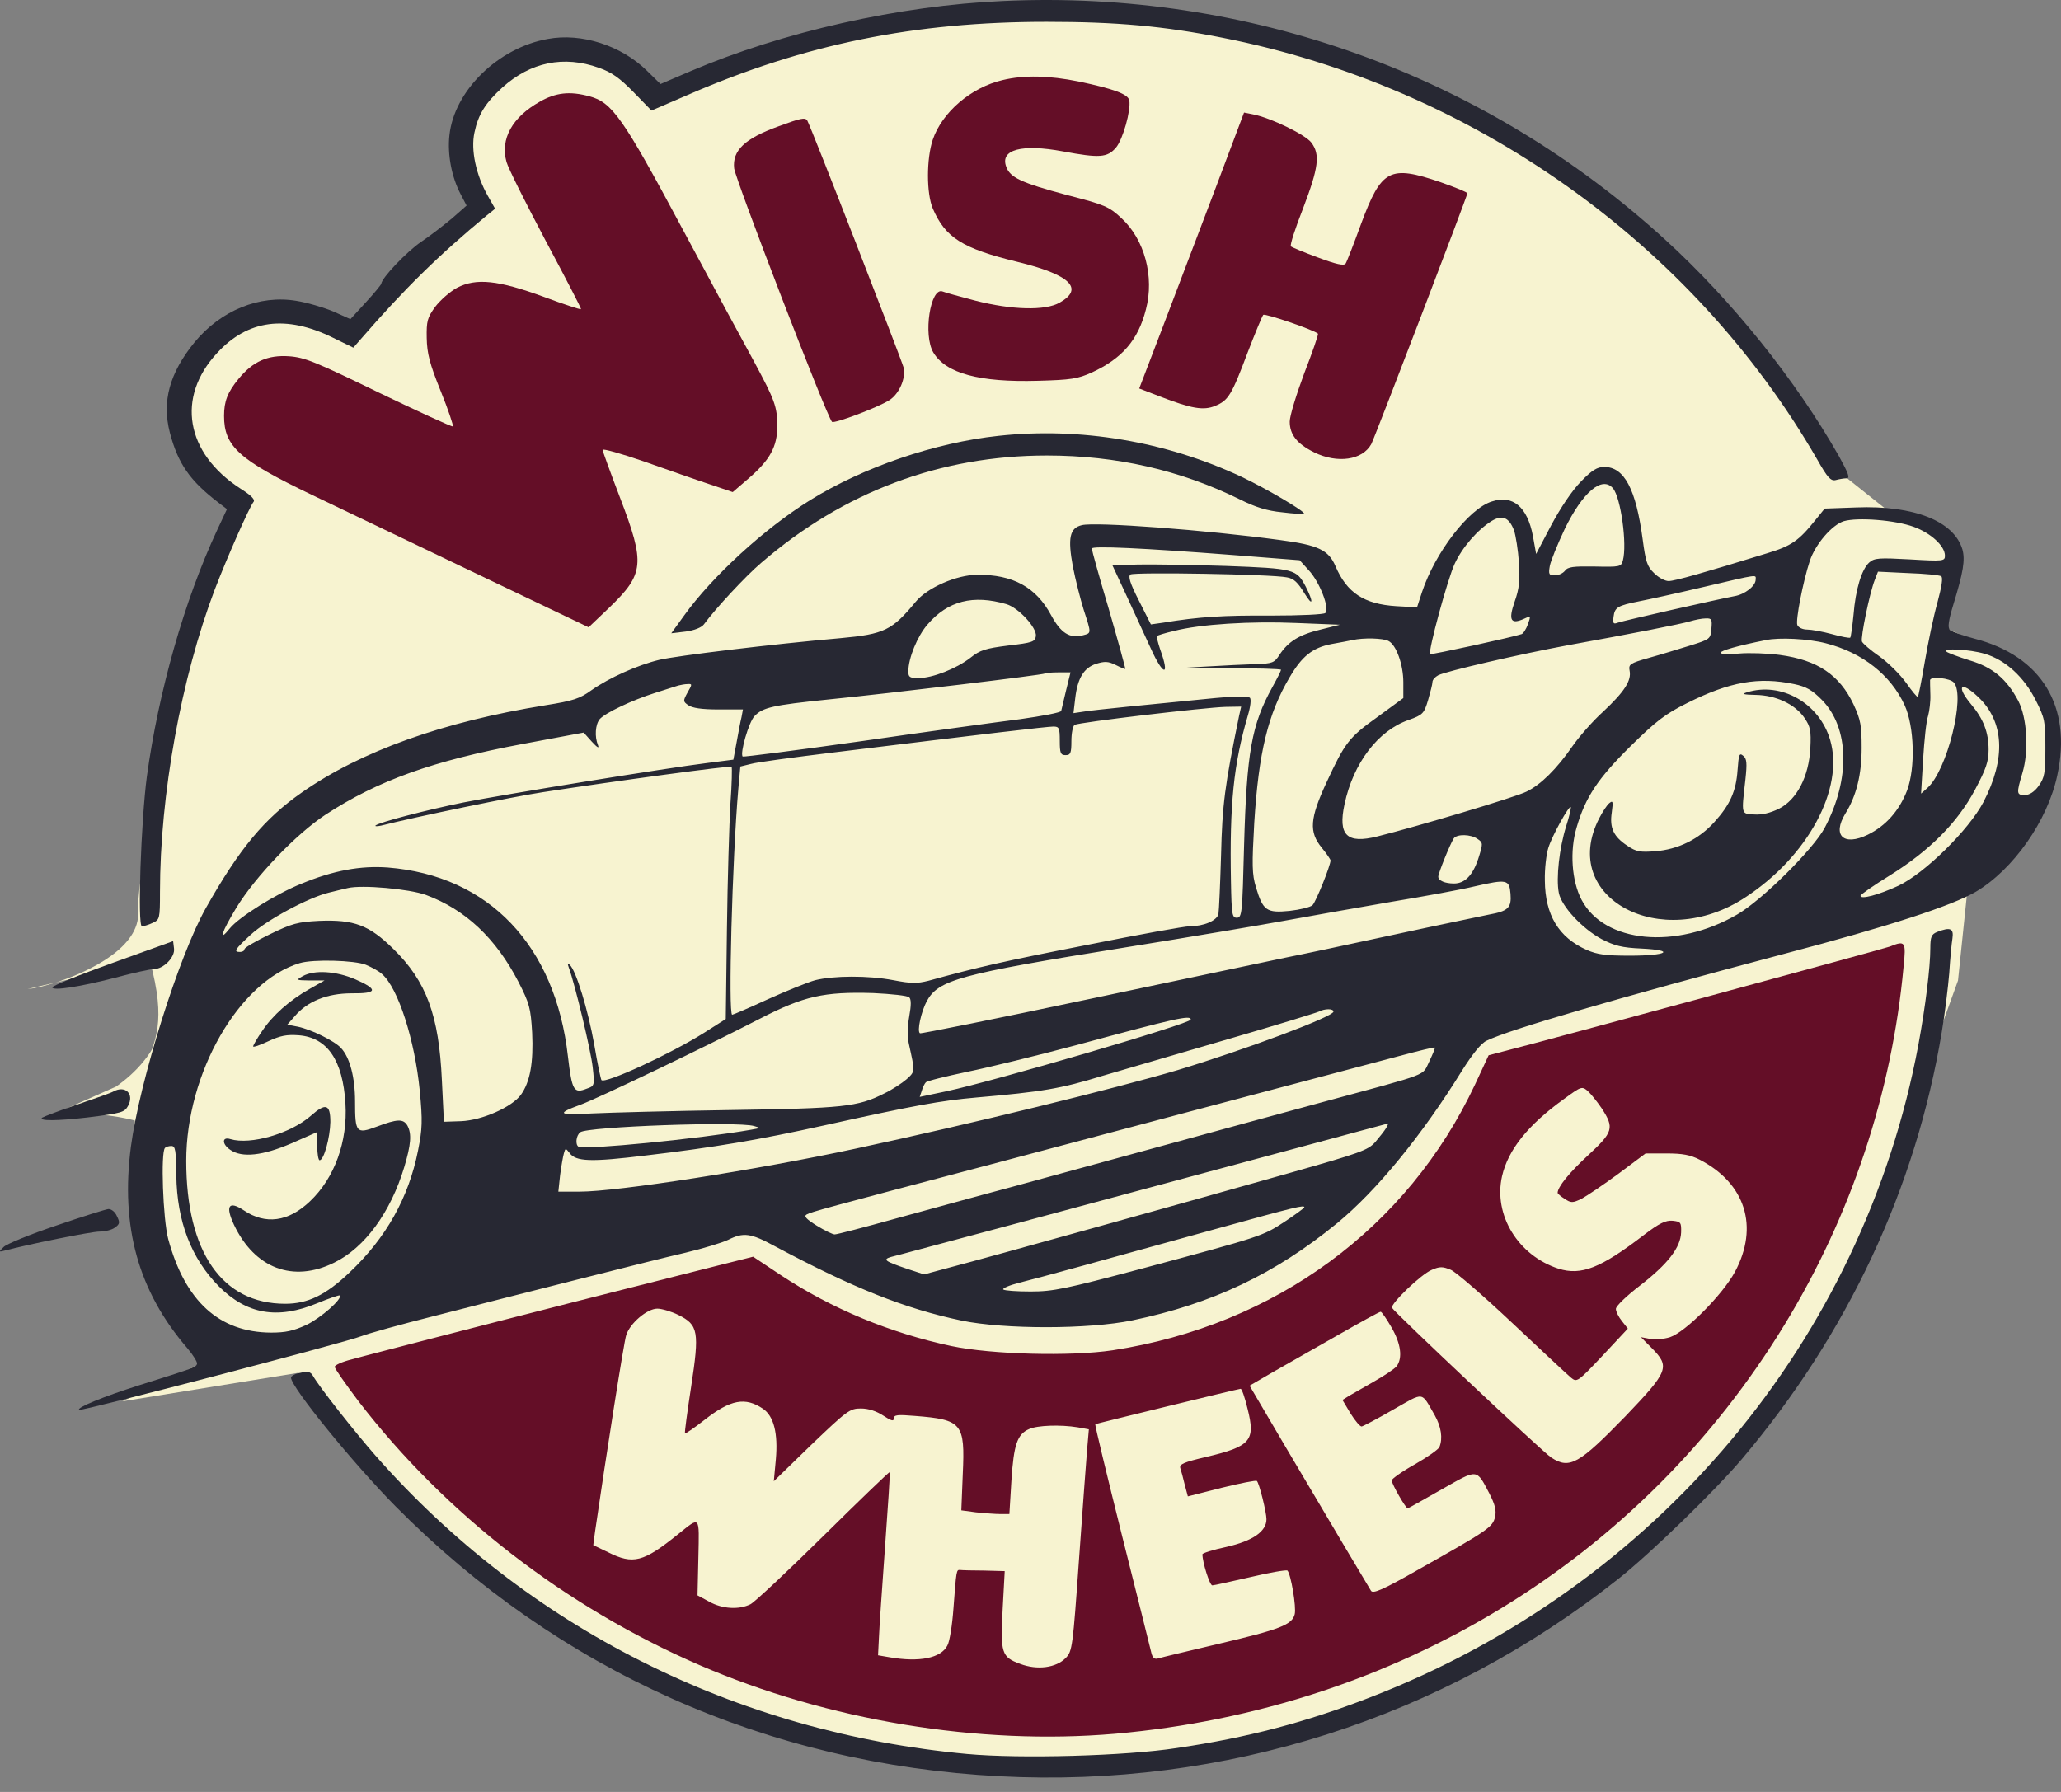 <svg width="69" height="60" viewBox="0 0 69 60" fill="none" xmlns="http://www.w3.org/2000/svg">
<rect x="0" y="0" width="69" height="60" fill="#808080" stroke="none"/>
<path d="M1.872 32.896C1.466 33.026 1.119 33.101 0.922 33.117L1.872 32.896C3.038 32.523 4.684 31.7 4.626 30.538C4.529 28.579 7.161 17.784 8.038 17.259C8.74 16.838 7.096 15.714 6.186 15.205L5.991 12.626L7.307 11.24L9.305 10.667L10.573 10.428L11.255 11.049H11.694L16.08 6.941L15.349 4.075L16.958 2.212L18.615 1.735L20.418 1.926L21.588 2.833L21.978 3.12L26.95 1.448L34.358 0.254L42.839 1.448L47.226 2.833L52.002 5.46L57.315 10.094L61.604 15.826L63.164 17.068L64.626 17.784L65.552 18.883L65.162 21.032L66.283 21.558L67.892 22.657L68.769 24.185V26.143L65.894 29.535L65.552 32.831L61.409 44.295L56.438 50.409L51.222 54.66L45.861 57.24L37.185 59.102L28.119 58.434L22.222 56.284L15.983 52.367L11.255 47.686L9.988 45.967L4.09 46.922L6.966 45.537L4.626 39.614C4.357 37.522 4.588 36.541 4.851 35.792C5.191 34.824 5.583 34.246 5.016 32.162L1.872 32.896Z" fill="#F7F3D0"/>
<path d="M3.885 36.383C4.566 35.906 5.167 35.246 5.453 34.359C6.115 32.295 5.729 35.824 5.453 37.846C4.868 37.559 3.269 37.072 1.553 37.416L1.743 37.332L3.885 36.383Z" fill="#F7F3D0"/>
<path d="M33.577 0.034C30.107 0.187 26.207 1.065 23.117 2.384L22.113 2.814L21.655 2.365C20.797 1.524 19.471 1.094 18.341 1.304C16.674 1.6 15.202 3.043 15.046 4.533C14.977 5.164 15.114 5.919 15.426 6.511L15.621 6.883L15.143 7.304C14.88 7.523 14.412 7.887 14.1 8.097C13.622 8.421 12.774 9.31 12.765 9.501C12.755 9.539 12.531 9.816 12.248 10.122L11.731 10.686L11.156 10.428C10.835 10.294 10.289 10.132 9.928 10.074C8.69 9.864 7.393 10.389 6.506 11.469C5.678 12.491 5.414 13.437 5.687 14.488C5.96 15.529 6.36 16.102 7.325 16.838L7.598 17.048L7.267 17.755C6.175 20.096 5.307 23.153 4.917 26C4.722 27.471 4.596 31.015 4.752 31.015C4.81 31.015 4.976 30.967 5.112 30.901C5.346 30.795 5.356 30.767 5.356 29.869C5.356 26.611 6.068 22.694 7.189 19.742C7.618 18.625 8.349 16.981 8.485 16.809C8.553 16.733 8.427 16.599 8.037 16.351C6.214 15.166 5.892 13.303 7.267 11.822C8.29 10.705 9.577 10.533 11.146 11.307L11.829 11.641L12.063 11.373C13.535 9.673 14.695 8.536 16.303 7.208L16.576 6.989L16.332 6.559C15.933 5.852 15.757 5.021 15.884 4.438C16.011 3.826 16.254 3.444 16.82 2.928C17.765 2.078 18.877 1.849 20.047 2.269C20.485 2.422 20.748 2.613 21.216 3.091L21.811 3.702L23.029 3.177C26.948 1.476 30.613 0.731 35.039 0.731C37.379 0.731 38.968 0.874 40.937 1.266C49.281 2.909 56.661 8.144 60.833 15.376C61.184 15.997 61.291 16.112 61.457 16.074C61.564 16.045 61.73 16.016 61.817 16.016C61.944 16.016 61.895 15.873 61.564 15.271C60.121 12.73 57.996 10.074 55.754 8.03C49.71 2.508 41.785 -0.348 33.577 0.034Z" fill="#272833"/>
<path d="M33.568 2.681C32.505 2.929 31.54 3.76 31.228 4.677C31.014 5.318 31.014 6.474 31.228 6.98C31.647 7.954 32.213 8.317 34.055 8.766C35.829 9.196 36.307 9.664 35.478 10.132C35.001 10.409 33.88 10.381 32.651 10.066C32.145 9.932 31.647 9.798 31.56 9.76C31.15 9.597 30.897 11.222 31.248 11.804C31.667 12.502 32.788 12.807 34.747 12.75C35.859 12.721 36.083 12.683 36.551 12.473C37.565 12.005 38.101 11.393 38.364 10.362C38.656 9.263 38.315 8.012 37.545 7.305C37.126 6.913 36.98 6.856 35.722 6.531C34.192 6.12 33.812 5.948 33.685 5.576C33.48 5.012 34.201 4.811 35.586 5.069C36.814 5.298 37.067 5.279 37.36 4.945C37.594 4.668 37.867 3.693 37.808 3.359C37.76 3.149 37.292 2.977 36.112 2.729C35.118 2.528 34.289 2.509 33.568 2.681Z" fill="#640E27"/>
<path d="M18.068 3.407C17.152 3.923 16.742 4.649 16.957 5.423C17.015 5.633 17.61 6.818 18.273 8.069C18.936 9.311 19.472 10.343 19.452 10.352C19.433 10.371 18.877 10.19 18.214 9.942C16.674 9.378 15.943 9.302 15.3 9.636C15.056 9.77 14.734 10.056 14.568 10.276C14.305 10.639 14.276 10.754 14.286 11.317C14.296 11.833 14.383 12.177 14.754 13.094C15.007 13.715 15.182 14.25 15.163 14.279C15.134 14.298 14.023 13.792 12.697 13.152C10.572 12.12 10.211 11.967 9.675 11.929C8.963 11.881 8.466 12.101 7.988 12.683C7.618 13.132 7.501 13.438 7.501 13.925C7.501 14.948 7.998 15.397 10.425 16.562C11.469 17.059 13.983 18.263 16.011 19.237L19.706 21.004L20.388 20.355C21.568 19.218 21.607 18.884 20.759 16.667C20.437 15.826 20.174 15.1 20.174 15.062C20.174 15.014 20.797 15.186 21.568 15.454C22.328 15.721 23.303 16.065 23.741 16.209L24.531 16.476L25.087 15.998C25.779 15.397 26.023 14.948 26.023 14.269C26.023 13.62 25.935 13.39 25.252 12.12C24.941 11.556 23.858 9.55 22.845 7.658C20.856 3.942 20.495 3.426 19.735 3.226C19.072 3.044 18.604 3.101 18.068 3.407Z" fill="#640E27"/>
<path d="M40.645 6.435C40.089 7.896 39.3 9.97 38.89 11.049L38.14 13.008L38.832 13.275C39.894 13.686 40.294 13.753 40.684 13.59C41.123 13.409 41.23 13.237 41.766 11.813C42.019 11.154 42.253 10.591 42.292 10.543C42.351 10.485 43.998 11.049 44.125 11.173C44.145 11.192 43.94 11.794 43.667 12.492C43.404 13.198 43.179 13.925 43.179 14.116C43.179 14.555 43.423 14.861 43.998 15.147C44.778 15.53 45.617 15.405 45.909 14.87C46.026 14.651 49.126 6.559 49.126 6.473C49.126 6.435 48.716 6.272 48.229 6.1C46.523 5.518 46.25 5.661 45.568 7.495C45.324 8.164 45.09 8.766 45.051 8.823C45.002 8.909 44.739 8.852 44.125 8.622C43.657 8.451 43.248 8.279 43.218 8.25C43.179 8.212 43.365 7.638 43.628 6.97C44.145 5.613 44.203 5.174 43.901 4.772C43.696 4.505 42.536 3.941 41.941 3.827L41.649 3.769L40.645 6.435Z" fill="#640E27"/>
<path d="M26.071 4.227C24.93 4.638 24.511 5.04 24.579 5.641C24.638 6.052 27.679 13.953 27.855 14.125C27.933 14.192 29.385 13.647 29.775 13.399C30.107 13.188 30.331 12.663 30.253 12.31C30.175 12.023 27.153 4.247 27.026 4.036C26.958 3.922 26.792 3.96 26.071 4.227Z" fill="#640E27"/>
<path d="M33.431 14.593C31.296 14.822 28.898 15.644 27.114 16.752C25.593 17.698 23.848 19.293 22.903 20.611L22.474 21.204L22.961 21.146C23.244 21.108 23.487 21.012 23.565 20.907C23.965 20.363 24.979 19.274 25.486 18.844C28.245 16.465 31.481 15.252 35.049 15.252C37.369 15.252 39.514 15.739 41.512 16.723C42.029 16.981 42.418 17.105 42.925 17.153C43.306 17.201 43.637 17.22 43.656 17.201C43.725 17.143 42.418 16.37 41.57 15.968C39.026 14.774 36.16 14.297 33.431 14.593Z" fill="#272833"/>
<path d="M52.929 16.122C52.636 16.418 52.246 17.001 51.934 17.584L51.428 18.548L51.32 17.947C51.135 16.972 50.648 16.561 49.946 16.791C49.176 17.029 48.045 18.501 47.606 19.829L47.441 20.335L46.748 20.297C45.666 20.23 45.091 19.848 44.711 18.959C44.477 18.415 44.146 18.252 42.839 18.08C40.373 17.746 36.678 17.469 36.22 17.584C35.811 17.679 35.743 18.013 35.918 18.969C36.006 19.418 36.172 20.067 36.279 20.411C36.542 21.223 36.542 21.195 36.259 21.271C35.811 21.386 35.518 21.204 35.187 20.593C34.68 19.657 33.91 19.236 32.721 19.246C32.029 19.246 31.044 19.676 30.654 20.153C29.864 21.109 29.601 21.233 28.149 21.367C25.848 21.567 22.641 21.959 22.076 22.093C21.354 22.265 20.389 22.695 19.795 23.115C19.415 23.392 19.18 23.468 18.274 23.612C14.833 24.166 12.084 25.15 10.105 26.535C8.857 27.404 8.019 28.407 6.898 30.395C6.001 31.971 4.675 36.193 4.383 38.391C4.032 41.075 4.626 43.234 6.274 45.145C6.469 45.374 6.615 45.613 6.596 45.67C6.557 45.785 6.44 45.823 4.646 46.387C3.447 46.769 2.56 47.132 2.648 47.208C2.706 47.266 11.655 44.925 12.084 44.744C12.269 44.667 13.39 44.352 14.57 44.056C15.749 43.75 17.874 43.215 19.297 42.852C20.721 42.489 22.368 42.078 22.953 41.944C23.548 41.801 24.181 41.61 24.376 41.515C24.893 41.257 25.127 41.285 25.936 41.725C28.549 43.12 30.284 43.817 32.194 44.218C33.627 44.514 36.444 44.514 37.916 44.209C40.578 43.655 42.683 42.661 44.76 40.961C46.076 39.881 47.606 38.018 48.951 35.84C49.302 35.286 49.585 34.932 49.77 34.846C50.56 34.464 54.108 33.432 59.752 31.933C63.242 31.015 65.348 30.328 66.147 29.86C67.405 29.114 68.555 27.481 68.877 25.952C69.374 23.65 68.35 21.968 66.108 21.386C65.709 21.281 65.338 21.147 65.28 21.09C65.202 21.013 65.231 20.784 65.397 20.239C65.728 19.16 65.796 18.749 65.699 18.396C65.416 17.45 64.081 16.915 62.141 16.991L61.088 17.029L60.786 17.402C60.22 18.109 59.977 18.281 59.148 18.529C57.072 19.169 56.068 19.456 55.863 19.456C55.746 19.456 55.522 19.341 55.376 19.189C55.142 18.969 55.093 18.797 54.995 18.061C54.771 16.38 54.381 15.635 53.709 15.635C53.475 15.635 53.299 15.74 52.929 16.122ZM54.001 16.351C54.264 16.666 54.479 18.224 54.332 18.768C54.274 18.978 54.235 18.988 53.387 18.969C52.666 18.959 52.49 18.978 52.392 19.112C52.324 19.198 52.178 19.265 52.051 19.265C51.856 19.265 51.837 19.227 51.886 18.95C51.915 18.787 52.139 18.233 52.383 17.717C52.987 16.475 53.64 15.921 54.001 16.351ZM50.687 17.756C50.745 17.927 50.823 18.415 50.852 18.835C50.891 19.446 50.862 19.714 50.706 20.153C50.492 20.774 50.579 20.918 51.028 20.717C51.252 20.612 51.252 20.622 51.154 20.898C51.096 21.061 50.999 21.214 50.94 21.233C50.677 21.328 47.918 21.93 47.879 21.902C47.801 21.825 48.464 19.389 48.698 18.883C48.951 18.329 49.468 17.736 49.946 17.44C50.297 17.23 50.521 17.326 50.687 17.756ZM64.071 17.641C64.646 17.851 65.114 18.281 65.114 18.606C65.114 18.787 65.065 18.797 63.944 18.73C62.901 18.673 62.755 18.682 62.579 18.835C62.326 19.064 62.121 19.733 62.053 20.593C62.014 20.985 61.965 21.328 61.946 21.348C61.926 21.376 61.644 21.319 61.332 21.233C61.02 21.147 60.639 21.08 60.503 21.08C60.347 21.08 60.211 21.013 60.172 20.927C60.113 20.765 60.357 19.494 60.591 18.778C60.776 18.224 61.332 17.574 61.731 17.45C62.199 17.316 63.447 17.412 64.071 17.641ZM41.319 18.587L43.512 18.759L43.814 19.093C44.175 19.475 44.526 20.373 44.37 20.526C44.321 20.574 43.561 20.612 42.537 20.612C40.968 20.602 40.149 20.65 38.93 20.851L38.531 20.908L38.131 20.115C37.829 19.523 37.761 19.294 37.848 19.236C37.975 19.15 42.586 19.227 43.083 19.332C43.317 19.37 43.453 19.504 43.678 19.876C43.96 20.335 43.98 20.163 43.717 19.647C43.405 19.055 43.346 19.036 41.055 18.95C39.886 18.912 38.56 18.892 38.092 18.902L37.244 18.931L37.731 19.981C37.995 20.555 38.355 21.338 38.531 21.72C38.95 22.647 39.174 22.666 38.843 21.749C38.765 21.52 38.716 21.319 38.735 21.3C38.755 21.271 39.008 21.195 39.301 21.128C40.178 20.898 41.884 20.794 43.405 20.86L44.857 20.918L44.214 21.08C43.492 21.252 43.132 21.481 42.839 21.921C42.664 22.198 42.596 22.217 42.059 22.236C41.738 22.246 40.948 22.284 40.305 22.322C39.233 22.379 39.291 22.389 41.016 22.379C42.04 22.37 42.888 22.398 42.888 22.427C42.888 22.456 42.761 22.714 42.596 23.01C41.904 24.261 41.738 25.178 41.65 28.312C41.592 30.576 41.582 30.729 41.406 30.729C41.25 30.729 41.231 30.624 41.211 29.506C41.163 26.917 41.299 25.589 41.777 23.956C41.864 23.669 41.894 23.411 41.845 23.363C41.796 23.316 41.299 23.316 40.685 23.373C38.345 23.602 36.678 23.765 36.318 23.822L35.938 23.879L35.996 23.392C36.074 22.704 36.288 22.36 36.698 22.227C36.981 22.14 37.098 22.14 37.351 22.265C37.517 22.351 37.663 22.408 37.673 22.398C37.682 22.379 37.439 21.491 37.127 20.411C36.805 19.332 36.552 18.415 36.552 18.367C36.552 18.271 38.228 18.348 41.319 18.587ZM64.987 19.294C65.055 19.332 65.007 19.637 64.861 20.182C64.734 20.631 64.549 21.52 64.441 22.15C64.334 22.79 64.227 23.316 64.207 23.335C64.188 23.354 64.012 23.144 63.817 22.866C63.613 22.58 63.213 22.188 62.921 21.978C62.628 21.777 62.365 21.548 62.336 21.481C62.287 21.348 62.589 19.867 62.765 19.418L62.872 19.141L63.876 19.189C64.431 19.208 64.929 19.255 64.987 19.294ZM58.778 19.408C58.778 19.618 58.417 19.905 58.066 19.962C57.549 20.058 54.342 20.784 54.157 20.851C54.011 20.908 53.991 20.87 54.02 20.65C54.059 20.335 54.157 20.278 54.878 20.134C55.171 20.077 56.136 19.867 57.023 19.657C58.934 19.208 58.778 19.236 58.778 19.408ZM33.696 20.23C34.105 20.354 34.719 21.023 34.68 21.3C34.651 21.491 34.563 21.52 33.754 21.615C32.994 21.711 32.808 21.768 32.487 22.026C32.019 22.389 31.22 22.704 30.752 22.704C30.459 22.704 30.41 22.675 30.41 22.484C30.41 22.035 30.713 21.3 31.054 20.908C31.736 20.115 32.584 19.905 33.696 20.23ZM57.296 21.051C57.267 21.395 57.257 21.405 56.584 21.615C56.214 21.73 55.59 21.921 55.21 22.026C54.566 22.207 54.518 22.246 54.557 22.456C54.625 22.79 54.381 23.163 53.679 23.822C53.328 24.137 52.861 24.672 52.636 24.997C52.12 25.742 51.583 26.277 51.106 26.506C50.755 26.688 47.421 27.681 46.115 28.006C45.091 28.264 44.789 27.968 45.013 26.927C45.306 25.551 46.134 24.462 47.158 24.108C47.635 23.936 47.674 23.898 47.811 23.44C47.889 23.172 47.957 22.905 47.957 22.838C47.957 22.761 48.045 22.666 48.152 22.609C48.415 22.475 50.843 21.911 52.49 21.605C54.654 21.214 56.272 20.898 56.584 20.803C56.75 20.755 56.974 20.707 57.101 20.707C57.306 20.698 57.325 20.736 57.296 21.051ZM46.485 21.462C46.748 21.596 46.982 22.255 46.982 22.847V23.373L46.134 23.994C45.159 24.691 45.033 24.854 44.409 26.201C43.853 27.404 43.814 27.853 44.253 28.388C44.419 28.589 44.545 28.78 44.545 28.809C44.545 28.981 44.058 30.194 43.941 30.309C43.873 30.375 43.522 30.461 43.171 30.5C42.401 30.576 42.284 30.49 42.05 29.716C41.913 29.267 41.913 28.962 41.991 27.548C42.138 25.198 42.449 23.908 43.171 22.685C43.59 21.968 43.941 21.692 44.565 21.567C44.847 21.52 45.169 21.453 45.276 21.433C45.647 21.348 46.31 21.367 46.485 21.462ZM61.127 21.539C62.355 21.854 63.301 22.599 63.769 23.621C64.09 24.338 64.129 25.713 63.847 26.468C63.584 27.146 63.135 27.653 62.531 27.949C61.721 28.341 61.332 27.978 61.78 27.242C62.151 26.65 62.326 25.933 62.326 25.045C62.326 24.299 62.297 24.108 62.053 23.583C61.585 22.599 60.854 22.102 59.587 21.93C59.167 21.873 58.553 21.854 58.222 21.883C57.871 21.921 57.608 21.911 57.608 21.854C57.608 21.787 58.154 21.625 59.119 21.433C59.567 21.338 60.532 21.386 61.127 21.539ZM66.449 21.892C67.132 22.093 67.765 22.666 68.155 23.449C68.457 24.042 68.477 24.156 68.477 25.045C68.477 25.895 68.448 26.038 68.253 26.315C68.107 26.516 67.941 26.621 67.785 26.621C67.512 26.621 67.502 26.573 67.707 25.885C67.931 25.14 67.863 24.032 67.57 23.468C67.18 22.733 66.713 22.341 65.942 22.112C65.572 21.997 65.221 21.863 65.172 21.825C65.007 21.692 65.933 21.739 66.449 21.892ZM35.694 23.105C35.616 23.44 35.538 23.755 35.528 23.803C35.518 23.86 34.895 23.975 34.154 24.08C33.403 24.175 31.024 24.5 28.851 24.815C26.687 25.121 24.893 25.35 24.864 25.331C24.766 25.226 25.068 24.175 25.263 23.975C25.536 23.688 25.868 23.612 27.73 23.421C29.845 23.21 34.934 22.599 34.982 22.551C35.002 22.532 35.206 22.513 35.431 22.513H35.84L35.694 23.105ZM65.416 22.857C65.806 23.316 65.182 25.799 64.529 26.382L64.315 26.573L64.383 25.427C64.422 24.796 64.49 24.137 64.549 23.975C64.597 23.803 64.636 23.478 64.626 23.258C64.617 23.029 64.617 22.819 64.617 22.771C64.636 22.637 65.289 22.704 65.416 22.857ZM60.064 22.905C60.474 22.991 60.669 23.105 60.99 23.43C61.916 24.366 61.956 26.086 61.088 27.72C60.708 28.436 58.973 30.156 58.154 30.624C56.107 31.808 53.709 31.579 52.948 30.127C52.617 29.497 52.548 28.494 52.782 27.71C53.075 26.697 53.494 26.067 54.586 24.987C55.453 24.137 55.746 23.908 56.496 23.535C57.91 22.828 58.875 22.656 60.064 22.905ZM23.021 23.182C22.865 23.468 22.865 23.488 23.041 23.612C23.177 23.707 23.489 23.755 24.055 23.755H24.873L24.825 24.013C24.786 24.166 24.718 24.538 24.659 24.863L24.552 25.436L23.655 25.551C22.339 25.713 16.919 26.592 15.515 26.869C14.287 27.118 12.669 27.538 12.571 27.643C12.542 27.672 12.63 27.672 12.766 27.643C13.926 27.347 17.211 26.669 18.167 26.526C20.594 26.153 24.464 25.627 24.493 25.675C24.513 25.694 24.503 26.248 24.454 26.908C24.415 27.567 24.357 29.458 24.337 31.111L24.298 34.12L23.577 34.579C22.456 35.286 20.262 36.298 20.136 36.165C20.116 36.146 19.999 35.601 19.892 34.961C19.687 33.824 19.288 32.496 19.073 32.305C19.005 32.238 18.995 32.267 19.044 32.401C19.249 32.955 19.785 35.19 19.843 35.735C19.912 36.346 19.902 36.365 19.648 36.451C19.21 36.623 19.151 36.528 19.015 35.381C18.596 31.656 16.363 29.315 12.981 29.047C12.074 28.981 11.168 29.143 10.085 29.592C9.228 29.936 7.999 30.71 7.697 31.082C7.297 31.579 7.414 31.216 7.912 30.395C8.555 29.344 9.91 27.93 10.895 27.28C12.649 26.134 14.492 25.475 17.494 24.911L19.541 24.529L19.814 24.834C19.999 25.035 20.068 25.073 20.019 24.949C19.902 24.663 19.931 24.261 20.077 24.08C20.262 23.87 21.169 23.44 21.93 23.201C22.28 23.086 22.631 22.981 22.709 22.953C22.787 22.933 22.933 22.905 23.021 22.905C23.177 22.895 23.177 22.914 23.021 23.182ZM66.225 23.335C67.103 24.166 67.161 25.398 66.401 26.86C65.913 27.787 64.441 29.239 63.554 29.659C62.891 29.965 62.287 30.127 62.287 29.993C62.287 29.955 62.735 29.64 63.281 29.305C64.607 28.474 65.523 27.557 66.118 26.449C66.488 25.752 66.576 25.503 66.576 25.102C66.576 24.519 66.401 24.07 65.991 23.583C65.475 22.962 65.64 22.781 66.225 23.335ZM41.484 23.965C41.007 26.287 40.919 26.946 40.88 28.627C40.851 29.602 40.812 30.49 40.792 30.605C40.743 30.825 40.305 31.015 39.827 31.015C39.661 31.015 38.121 31.293 36.406 31.637C33.627 32.181 32.74 32.382 31.083 32.84C30.703 32.936 30.508 32.936 29.913 32.821C29.065 32.659 27.905 32.668 27.291 32.821C27.047 32.888 26.336 33.175 25.702 33.461C25.078 33.748 24.542 33.977 24.513 33.977C24.376 33.977 24.513 28.77 24.718 26.411L24.786 25.666L25.137 25.58C25.332 25.522 26.56 25.36 27.876 25.198C33.023 24.567 35.06 24.328 35.265 24.328C35.46 24.328 35.48 24.376 35.48 24.806C35.48 25.217 35.509 25.284 35.674 25.284C35.84 25.284 35.869 25.217 35.869 24.815C35.869 24.548 35.918 24.309 35.977 24.271C36.123 24.185 40.334 23.688 41.026 23.669L41.553 23.66L41.484 23.965ZM52.431 27.672C52.207 28.388 52.09 29.401 52.188 29.898C52.276 30.347 52.968 31.092 53.621 31.445C54.05 31.665 54.293 31.732 54.956 31.761C56.116 31.818 55.824 32 54.566 32C53.757 32 53.475 31.961 53.124 31.808C52.178 31.388 51.73 30.633 51.72 29.487C51.71 29.095 51.769 28.599 51.837 28.388C51.964 27.978 52.529 26.965 52.587 27.022C52.607 27.041 52.539 27.337 52.431 27.672ZM49.468 28.092C49.653 28.216 49.653 28.245 49.488 28.761C49.302 29.315 49.039 29.582 48.678 29.582C48.376 29.582 48.152 29.487 48.152 29.353C48.152 29.239 48.542 28.274 48.669 28.073C48.776 27.92 49.244 27.93 49.468 28.092ZM50.57 29.927C50.609 30.395 50.492 30.509 49.848 30.624C49.585 30.681 48.142 30.977 46.641 31.302C45.14 31.627 43.522 31.971 43.034 32.066C42.557 32.172 39.613 32.783 36.513 33.442C33.403 34.101 30.83 34.617 30.8 34.598C30.693 34.531 30.839 33.882 31.024 33.528C31.415 32.812 32.087 32.62 37.673 31.723C39.817 31.379 42.254 30.968 43.083 30.815C43.912 30.662 45.491 30.385 46.592 30.194C47.694 30.012 48.942 29.783 49.371 29.678C50.453 29.43 50.531 29.449 50.57 29.927ZM14.258 29.965C15.574 30.452 16.597 31.407 17.358 32.878C17.728 33.605 17.767 33.748 17.816 34.579C17.864 35.582 17.747 36.232 17.436 36.662C17.133 37.072 16.139 37.512 15.437 37.541L14.862 37.56L14.794 36.174C14.696 33.996 14.277 32.859 13.166 31.77C12.357 30.977 11.86 30.786 10.68 30.834C9.959 30.872 9.783 30.92 9.033 31.283C8.565 31.512 8.185 31.732 8.185 31.78C8.185 31.837 8.116 31.875 8.038 31.875C7.804 31.875 7.863 31.789 8.389 31.302C8.925 30.805 10.329 30.051 11.011 29.888C11.255 29.831 11.538 29.755 11.645 29.735C12.123 29.621 13.702 29.764 14.258 29.965ZM12.249 32.305C12.454 32.391 12.698 32.525 12.795 32.62C13.332 33.089 13.887 34.827 14.053 36.518C14.15 37.531 14.141 37.789 13.995 38.525C13.682 40.101 12.922 41.457 11.704 42.604C10.904 43.368 10.3 43.655 9.549 43.655C7.434 43.655 6.235 41.925 6.235 38.868C6.235 35.926 7.999 32.859 10.037 32.248C10.485 32.114 11.869 32.152 12.249 32.305ZM30.44 33.394C30.508 33.461 30.508 33.662 30.44 34.034C30.381 34.369 30.371 34.713 30.43 34.961C30.635 35.897 30.644 35.869 30.352 36.136C30.196 36.27 29.864 36.49 29.601 36.614C28.714 37.063 28.237 37.111 24.445 37.168C22.485 37.197 20.399 37.254 19.814 37.282C18.683 37.349 18.605 37.292 19.444 36.986C19.999 36.786 23.626 35.047 25.439 34.111C26.921 33.346 27.593 33.203 29.231 33.251C29.835 33.28 30.381 33.337 30.44 33.394ZM44.643 33.872C44.643 34.044 41.669 35.152 39.428 35.83C37.322 36.451 32.575 37.617 28.656 38.458C25.332 39.174 20.672 39.9 19.405 39.9H18.693L18.752 39.346C18.791 39.05 18.849 38.715 18.878 38.62C18.927 38.438 18.937 38.438 19.064 38.601C19.278 38.897 19.765 38.916 21.637 38.687C23.918 38.419 25.429 38.161 27.583 37.684C30.605 37.015 31.492 36.853 32.691 36.748C34.904 36.556 35.518 36.451 36.883 36.031C37.644 35.811 39.554 35.248 41.133 34.789C42.713 34.331 44.077 33.91 44.155 33.872C44.35 33.767 44.643 33.767 44.643 33.872ZM39.866 34.139C39.866 34.273 33.267 36.203 31.697 36.537L30.791 36.728L30.859 36.528C30.888 36.413 30.956 36.279 30.995 36.241C31.034 36.193 31.658 36.041 32.38 35.888C33.091 35.744 34.729 35.343 36.016 34.999C39.369 34.092 39.866 33.977 39.866 34.139ZM47.85 35.544C47.596 36.041 47.957 35.907 44.321 36.891C43.083 37.225 40.636 37.894 38.891 38.372C37.146 38.849 34.865 39.47 33.822 39.757C32.779 40.034 31.054 40.511 30.001 40.798C28.938 41.094 28.022 41.333 27.944 41.333C27.876 41.333 27.603 41.199 27.34 41.037C26.989 40.817 26.901 40.722 27.008 40.664C27.164 40.578 27.544 40.473 33.189 38.983C35.499 38.372 38.151 37.665 39.086 37.416C40.022 37.168 41.894 36.671 43.229 36.318C44.575 35.964 46.193 35.534 46.836 35.362C47.48 35.19 48.016 35.057 48.035 35.076C48.055 35.085 47.967 35.295 47.85 35.544ZM25.244 37.703C25.478 37.77 25.468 37.77 25.146 37.827C23.401 38.133 19.58 38.505 19.375 38.4C19.249 38.333 19.288 38.018 19.424 37.913C19.648 37.722 24.708 37.541 25.244 37.703ZM46.407 37.77C46.349 37.865 46.183 38.075 46.037 38.247C45.793 38.515 45.52 38.61 43.229 39.26C39.759 40.244 33.003 42.126 31.863 42.422L30.937 42.671L30.381 42.489C29.621 42.231 29.543 42.174 29.826 42.088C29.962 42.059 31.785 41.562 33.871 41.008C38.141 39.862 38.813 39.68 43.278 38.477C45.023 38.009 46.456 37.617 46.475 37.617C46.485 37.607 46.456 37.684 46.407 37.77ZM5.903 39.356C5.923 40.894 6.401 42.136 7.327 43.072C8.263 44.008 9.286 44.19 10.622 43.636C11.021 43.473 11.353 43.358 11.372 43.377C11.479 43.483 10.739 44.132 10.261 44.361C9.822 44.562 9.569 44.62 9.072 44.62C7.336 44.61 6.196 43.569 5.631 41.486C5.455 40.817 5.377 38.582 5.523 38.438C5.553 38.4 5.65 38.372 5.738 38.372C5.874 38.372 5.894 38.525 5.903 39.356ZM43.668 40.426C43.668 40.445 43.376 40.664 43.015 40.903C42.274 41.391 42.245 41.4 38.219 42.48C35.665 43.158 35.265 43.244 34.505 43.244C34.037 43.244 33.627 43.215 33.588 43.177C33.549 43.139 33.793 43.034 34.134 42.948C34.865 42.766 36.942 42.193 40.695 41.152C43.424 40.397 43.668 40.34 43.668 40.426Z" fill="#272833"/>
<path d="M58.483 23.182C58.298 23.239 58.367 23.259 58.776 23.268C59.458 23.278 60.102 23.583 60.414 24.042C60.609 24.328 60.638 24.472 60.609 25.045C60.56 26 60.16 26.774 59.556 27.08C59.263 27.223 58.981 27.29 58.727 27.271C58.289 27.242 58.298 27.3 58.435 26.096C58.493 25.551 58.483 25.398 58.357 25.303C58.23 25.198 58.211 25.265 58.172 25.781C58.123 26.488 57.928 26.937 57.392 27.529C56.875 28.102 56.173 28.446 55.413 28.503C54.916 28.541 54.779 28.522 54.487 28.322C54.019 28.016 53.882 27.72 53.96 27.204C54.009 26.841 53.999 26.793 53.882 26.889C53.804 26.946 53.648 27.185 53.532 27.414C52.186 30.061 55.608 31.904 58.425 30.051C60.531 28.675 61.749 26.402 61.272 24.777C60.911 23.545 59.634 22.819 58.483 23.182Z" fill="#272833"/>
<path d="M10.132 32.687C9.898 32.821 9.908 32.821 10.376 32.83H10.864L10.376 33.107C9.694 33.49 9.128 33.996 8.777 34.521C8.612 34.76 8.475 34.999 8.475 35.037C8.475 35.075 8.699 34.999 8.982 34.865C9.392 34.674 9.596 34.636 10.006 34.665C10.961 34.741 11.478 35.505 11.565 36.948C11.643 38.218 11.205 39.441 10.376 40.225C9.655 40.913 8.885 41.018 8.154 40.521C7.656 40.196 7.539 40.377 7.832 41.008C8.524 42.47 9.811 42.957 11.185 42.279C12.209 41.782 13.076 40.597 13.534 39.078C13.759 38.324 13.788 37.97 13.642 37.693C13.505 37.454 13.301 37.464 12.618 37.722C11.926 37.98 11.887 37.932 11.887 36.881C11.887 36.069 11.712 35.41 11.419 35.094C11.205 34.856 10.425 34.474 9.976 34.378L9.616 34.311L9.869 34.025C10.288 33.528 10.951 33.26 11.77 33.26C12.638 33.27 12.677 33.136 11.897 32.792C11.254 32.515 10.522 32.467 10.132 32.687Z" fill="#272833"/>
<path d="M10.397 37.368C9.715 37.961 8.379 38.343 7.716 38.142C7.424 38.047 7.424 38.314 7.716 38.505C8.106 38.773 8.798 38.696 9.754 38.285L10.621 37.903V38.381C10.621 38.639 10.66 38.849 10.699 38.849C10.846 38.849 11.05 38.085 11.06 37.569C11.06 36.967 10.904 36.919 10.397 37.368Z" fill="#272833"/>
<path d="M64.85 31.207C64.664 31.283 64.625 31.369 64.625 31.751C64.625 32.382 64.46 33.719 64.226 34.98C62.374 44.887 55.443 53.141 45.86 56.838C43.716 57.669 41.746 58.185 39.407 58.529C37.681 58.797 34.162 58.892 32.388 58.73C24.629 58.013 17.639 54.498 12.57 48.737C11.868 47.935 10.698 46.454 10.474 46.062C10.396 45.928 10.299 45.909 10.055 45.967C9.88 45.995 9.743 46.072 9.743 46.129C9.743 46.444 11.829 49.005 13.243 50.438C18.692 55.94 25.701 59.074 33.47 59.475C40.986 59.867 48.278 57.545 54.195 52.855C55.277 51.995 57.412 49.922 58.318 48.852C61.847 44.677 64.138 39.795 65.006 34.569C65.113 33.939 65.22 33.05 65.259 32.582C65.288 32.114 65.337 31.589 65.366 31.417C65.415 31.082 65.288 31.035 64.85 31.207Z" fill="#272833"/>
<path d="M3.779 32.238C2.658 32.639 1.751 33.012 1.751 33.059C1.751 33.184 2.648 33.05 3.866 32.735C4.471 32.572 5.046 32.448 5.153 32.448C5.475 32.448 5.865 32.047 5.826 31.76L5.796 31.512L3.779 32.238Z" fill="#272833"/>
<path d="M63.271 31.694C63.066 31.771 51.856 34.818 50.384 35.191L49.838 35.334L49.38 36.318C47.118 41.124 42.693 44.372 37.253 45.212C35.849 45.423 33.208 45.356 31.843 45.069C29.796 44.63 27.856 43.827 26.16 42.709L25.214 42.079L24.035 42.375C21.451 43.025 17.172 44.114 14.813 44.725C13.448 45.079 12.074 45.432 11.771 45.518C11.46 45.594 11.206 45.709 11.206 45.767C11.206 45.824 11.567 46.34 12.005 46.922C14.92 50.706 18.936 53.81 23.411 55.75C27.72 57.613 32.779 58.444 37.331 58.052C46.767 57.221 54.956 52.215 59.752 44.343C61.975 40.694 63.339 36.595 63.729 32.373C63.817 31.523 63.788 31.484 63.271 31.694ZM53.63 37.121C54.049 37.77 54.01 37.904 53.162 38.688C52.529 39.27 52.148 39.748 52.148 39.939C52.148 39.968 52.256 40.063 52.382 40.14C52.597 40.283 52.646 40.283 52.948 40.14C53.123 40.044 53.679 39.672 54.186 39.299L55.092 38.621H55.794C56.33 38.621 56.584 38.668 56.906 38.831C58.436 39.624 58.894 41.076 58.085 42.585C57.666 43.359 56.428 44.601 55.911 44.773C55.706 44.84 55.404 44.859 55.239 44.83L54.936 44.773L55.297 45.136C55.921 45.767 55.862 45.91 54.42 47.419C52.86 49.024 52.548 49.206 51.934 48.804C51.651 48.623 46.66 43.923 46.602 43.789C46.553 43.655 47.577 42.662 47.937 42.518C48.2 42.404 48.298 42.404 48.571 42.518C48.736 42.585 49.672 43.397 50.637 44.305C51.612 45.222 52.49 46.044 52.597 46.13C52.792 46.292 52.821 46.273 53.65 45.394L54.498 44.486L54.303 44.238C54.186 44.095 54.098 43.913 54.098 43.827C54.098 43.732 54.459 43.388 54.907 43.044C55.843 42.318 56.262 41.773 56.282 41.267C56.291 40.932 56.272 40.904 55.999 40.875C55.765 40.856 55.56 40.952 55.034 41.353C53.591 42.461 52.938 42.719 52.178 42.48C50.823 42.041 49.994 40.684 50.286 39.385C50.491 38.496 51.154 37.665 52.363 36.796C52.938 36.376 52.958 36.366 53.153 36.528C53.26 36.624 53.474 36.891 53.63 37.121ZM22.709 44.028C23.381 44.362 23.421 44.582 23.138 46.435C23.011 47.266 22.914 47.973 22.933 47.992C22.953 48.011 23.245 47.811 23.586 47.543C24.464 46.856 24.951 46.77 25.546 47.171C25.906 47.419 26.052 47.992 25.974 48.871L25.906 49.597L27.164 48.374C28.363 47.228 28.451 47.161 28.821 47.161C29.075 47.161 29.338 47.247 29.572 47.4C29.835 47.572 29.923 47.601 29.923 47.496C29.923 47.371 30.049 47.362 30.634 47.41C32.213 47.534 32.311 47.658 32.233 49.349L32.184 50.572L32.681 50.639C32.964 50.667 33.325 50.696 33.49 50.696H33.793L33.861 49.578C33.939 48.365 34.056 48.021 34.456 47.849C34.728 47.725 35.498 47.696 36.083 47.792L36.454 47.859L36.395 48.537C36.366 48.91 36.239 50.581 36.122 52.244C35.918 55.138 35.898 55.291 35.684 55.511C35.362 55.845 34.728 55.931 34.153 55.712C33.529 55.482 33.49 55.358 33.568 53.877L33.637 52.607L32.944 52.588C32.574 52.588 32.213 52.578 32.145 52.569C32.018 52.559 32.018 52.559 31.921 53.849C31.882 54.403 31.794 54.966 31.716 55.1C31.502 55.52 30.78 55.664 29.786 55.492L29.396 55.425L29.425 54.852C29.435 54.536 29.533 53.161 29.63 51.795C29.728 50.428 29.806 49.301 29.786 49.292C29.776 49.273 28.772 50.237 27.573 51.422C26.374 52.607 25.273 53.638 25.127 53.715C24.746 53.906 24.181 53.877 23.742 53.629L23.352 53.419L23.381 52.139C23.411 50.725 23.45 50.772 22.709 51.365C21.539 52.31 21.198 52.397 20.36 51.976L19.862 51.737L19.921 51.288C20.282 48.804 20.886 44.945 20.964 44.706C21.091 44.305 21.666 43.818 22.007 43.818C22.153 43.818 22.475 43.913 22.709 44.028ZM46.582 44.439C46.904 44.993 46.962 45.47 46.758 45.747C46.689 45.833 46.348 46.063 46.007 46.254C45.656 46.454 45.276 46.674 45.159 46.741L44.944 46.875L45.218 47.333C45.373 47.582 45.539 47.773 45.588 47.763C45.637 47.754 46.114 47.505 46.641 47.2C47.703 46.598 47.567 46.578 48.035 47.391C48.249 47.773 48.308 48.155 48.191 48.451C48.152 48.537 47.781 48.795 47.362 49.034C46.933 49.273 46.592 49.521 46.592 49.569C46.592 49.683 47.06 50.505 47.128 50.505C47.148 50.505 47.654 50.218 48.259 49.874C49.487 49.177 49.419 49.167 49.858 49.999C50.053 50.381 50.101 50.572 50.053 50.791C49.975 51.136 49.819 51.24 47.479 52.559C46.29 53.237 45.968 53.371 45.9 53.266C45.793 53.094 44.662 51.193 43.053 48.47L41.835 46.397L42.624 45.938C43.063 45.69 44.038 45.136 44.788 44.706C45.539 44.276 46.182 43.923 46.221 43.923C46.251 43.913 46.416 44.152 46.582 44.439ZM41.767 47.171C42.039 48.241 41.874 48.432 40.373 48.785C39.642 48.957 39.476 49.024 39.515 49.158C39.544 49.244 39.612 49.492 39.661 49.703L39.768 50.104L40.899 49.817C41.523 49.664 42.049 49.559 42.078 49.588C42.157 49.655 42.4 50.639 42.4 50.868C42.4 51.279 41.942 51.594 41.065 51.795C40.616 51.89 40.256 52.005 40.256 52.043C40.256 52.31 40.499 53.084 40.587 53.084C40.646 53.084 41.221 52.951 41.864 52.807C42.508 52.654 43.063 52.559 43.102 52.588C43.219 52.712 43.404 53.81 43.346 54.049C43.258 54.403 42.868 54.556 40.792 55.043C39.778 55.282 38.862 55.501 38.774 55.53C38.657 55.568 38.589 55.511 38.55 55.358C38.52 55.234 38.082 53.467 37.565 51.422C37.058 49.387 36.649 47.706 36.668 47.687C36.697 47.668 41.386 46.521 41.533 46.502C41.572 46.492 41.679 46.798 41.767 47.171Z" fill="#640E27"/>
<path d="M3.797 36.547C3.719 36.594 3.173 36.785 2.578 36.986C1.993 37.187 1.467 37.387 1.408 37.425C1.291 37.54 1.935 37.531 2.929 37.416C4.079 37.273 4.167 37.244 4.284 37.034C4.508 36.633 4.196 36.327 3.797 36.547Z" fill="#272833"/>
<path d="M1.877 41.038C0.999 41.334 0.21 41.658 0.122 41.754C-0.044 41.916 -0.044 41.926 0.141 41.878C0.97 41.658 3.056 41.238 3.329 41.238C3.514 41.238 3.748 41.181 3.846 41.104C4.011 40.99 4.021 40.932 3.914 40.722C3.856 40.579 3.729 40.483 3.631 40.483C3.534 40.493 2.744 40.741 1.877 41.038Z" fill="#272833"/>
</svg>
